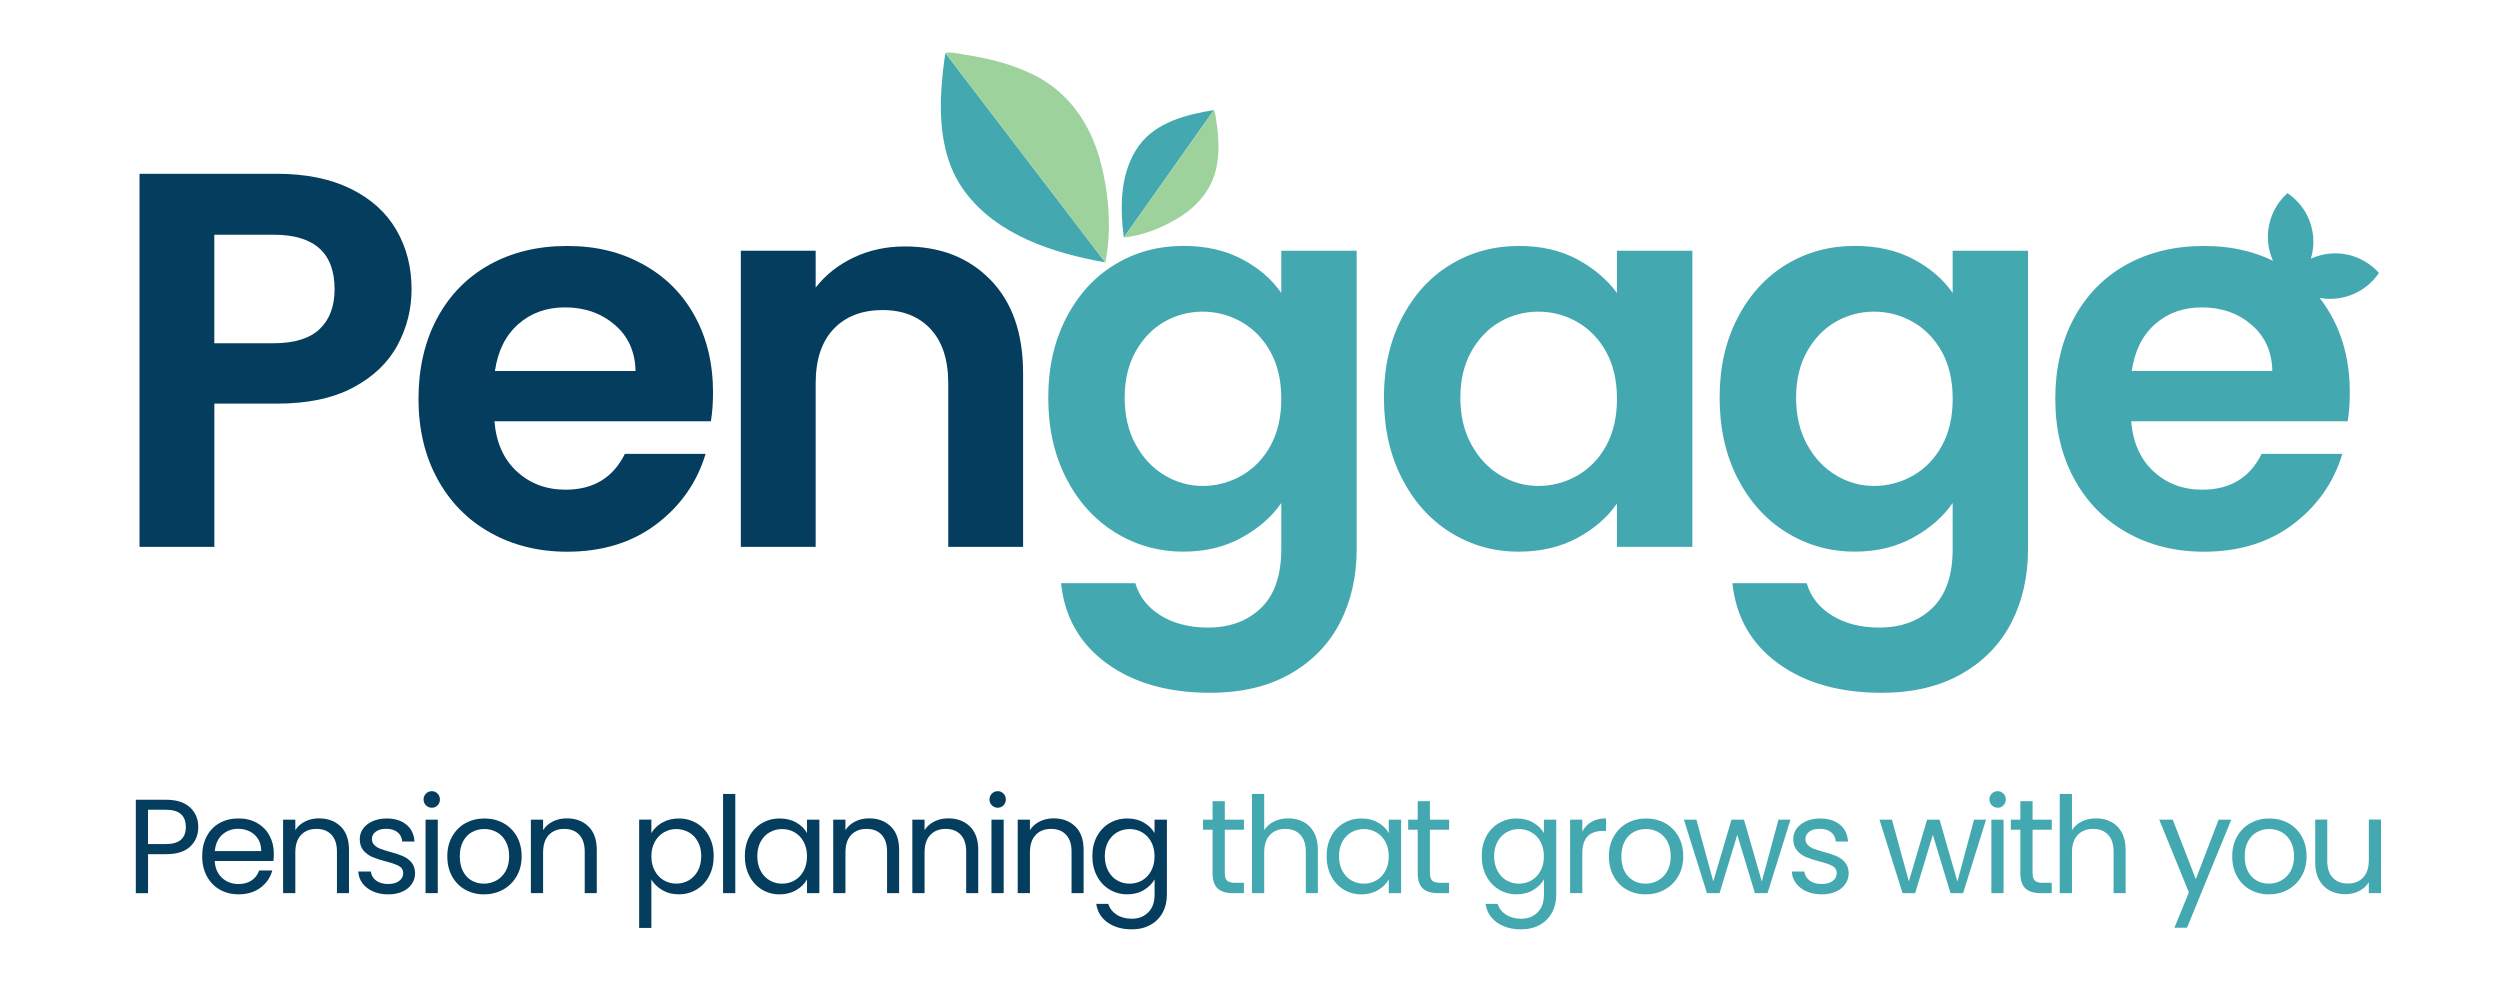 <svg xmlns="http://www.w3.org/2000/svg" id="Layer_1" viewBox="0 0 595.28 238.76"><defs><style>      .st0 {        fill: #043d5d;      }      .st1 {        fill: #44a8b1;      }      .st2 {        fill: #9dd29c;      }    </style></defs><g><path class="st0" d="M45.32,201.55c-1.27,1.22-3.2,1.84-5.79,1.84h-4.28v9.29h-2.91v-22.25h7.18c2.51,0,4.42.61,5.73,1.82,1.31,1.21,1.96,2.78,1.96,4.69s-.63,3.39-1.9,4.61ZM43.1,199.93c.77-.7,1.15-1.7,1.15-3,0-2.75-1.58-4.12-4.73-4.12h-4.28v8.17h4.28c1.62,0,2.81-.35,3.58-1.05Z"></path><path class="st0" d="M65.1,205.01h-13.98c.11,1.72.7,3.07,1.77,4.04,1.07.97,2.38,1.45,3.91,1.45,1.26,0,2.3-.29,3.14-.88.84-.58,1.43-1.37,1.77-2.35h3.13c-.47,1.68-1.4,3.05-2.81,4.1-1.4,1.05-3.15,1.58-5.24,1.58-1.66,0-3.14-.37-4.45-1.12-1.31-.74-2.34-1.8-3.08-3.18-.75-1.37-1.12-2.96-1.12-4.77s.36-3.39,1.09-4.76c.72-1.36,1.74-2.41,3.05-3.14,1.31-.73,2.81-1.1,4.52-1.1s3.13.36,4.41,1.09c1.28.72,2.26,1.72,2.95,2.98.69,1.27,1.04,2.7,1.04,4.29,0,.55-.03,1.14-.1,1.76ZM61.46,199.79c-.49-.8-1.15-1.4-2-1.82s-1.77-.62-2.79-.62c-1.47,0-2.72.47-3.75,1.4-1.03.94-1.62,2.23-1.77,3.9h11.05c0-1.11-.25-2.06-.73-2.86Z"></path><path class="st0" d="M81.12,196.79c1.32,1.29,1.98,3.15,1.98,5.57v10.31h-2.87v-9.9c0-1.75-.44-3.08-1.31-4.01-.87-.93-2.06-1.39-3.58-1.39s-2.75.48-3.66,1.44c-.9.96-1.36,2.35-1.36,4.18v9.67h-2.91v-17.49h2.91v2.49c.57-.89,1.36-1.58,2.35-2.07s2.08-.73,3.27-.73c2.13,0,3.85.64,5.17,1.93Z"></path><path class="st0" d="M88.85,212.27c-1.06-.46-1.9-1.1-2.52-1.92-.62-.82-.96-1.76-1.02-2.83h3c.08.87.49,1.59,1.23,2.14.73.55,1.7.83,2.89.83,1.11,0,1.98-.24,2.62-.73.64-.49.96-1.11.96-1.85s-.34-1.34-1.02-1.71c-.68-.37-1.73-.74-3.16-1.1-1.3-.34-2.36-.69-3.18-1.04-.82-.35-1.52-.87-2.11-1.56-.59-.69-.88-1.6-.88-2.73,0-.89.27-1.71.8-2.46.53-.74,1.29-1.34,2.27-1.77.98-.44,2.1-.65,3.35-.65,1.94,0,3.5.49,4.69,1.47s1.83,2.32,1.92,4.02h-2.91c-.06-.92-.43-1.65-1.1-2.2s-1.57-.83-2.7-.83c-1.04,0-1.87.22-2.49.67-.62.45-.93,1.03-.93,1.76,0,.57.19,1.05.56,1.42.37.37.84.67,1.4.89.56.22,1.35.47,2.35.75,1.26.34,2.28.68,3.06,1.01.79.33,1.46.83,2.03,1.48.56.66.86,1.52.88,2.59,0,.96-.27,1.82-.8,2.59-.53.77-1.28,1.37-2.25,1.8-.97.44-2.08.65-3.34.65-1.34,0-2.54-.23-3.61-.69Z"></path><path class="st0" d="M101.43,191.76c-.38-.38-.57-.85-.57-1.4s.19-1.02.57-1.4.85-.57,1.4-.57.98.19,1.36.57c.37.38.56.85.56,1.4s-.19,1.02-.56,1.4c-.37.38-.83.57-1.36.57s-1.02-.19-1.4-.57ZM104.24,195.18v17.49h-2.91v-17.49h2.91Z"></path><path class="st0" d="M110.77,211.84c-1.33-.74-2.37-1.8-3.13-3.18-.76-1.37-1.13-2.96-1.13-4.77s.39-3.37,1.17-4.74c.78-1.37,1.84-2.43,3.18-3.16s2.84-1.1,4.5-1.1,3.16.37,4.5,1.1,2.4,1.78,3.18,3.14c.78,1.36,1.17,2.95,1.17,4.76s-.4,3.4-1.2,4.77c-.8,1.37-1.88,2.43-3.24,3.18-1.36.75-2.87,1.12-4.53,1.12s-3.12-.37-4.45-1.12ZM118.16,209.67c.92-.49,1.65-1.22,2.22-2.2.56-.98.85-2.17.85-3.58s-.28-2.6-.83-3.58c-.55-.98-1.28-1.71-2.17-2.19-.89-.48-1.86-.72-2.91-.72s-2.04.24-2.92.72c-.88.48-1.59,1.21-2.12,2.19-.53.98-.8,2.17-.8,3.58s.26,2.63.78,3.61c.52.98,1.22,1.71,2.09,2.19s1.83.72,2.87.72,2.02-.24,2.94-.73Z"></path><path class="st0" d="M140.12,196.79c1.32,1.29,1.98,3.15,1.98,5.57v10.31h-2.87v-9.9c0-1.75-.44-3.08-1.31-4.01-.87-.93-2.06-1.39-3.58-1.39s-2.75.48-3.66,1.44c-.9.96-1.36,2.35-1.36,4.18v9.67h-2.91v-17.49h2.91v2.49c.57-.89,1.36-1.58,2.35-2.07s2.08-.73,3.27-.73c2.13,0,3.85.64,5.17,1.93Z"></path><path class="st0" d="M157.66,195.9c1.14-.67,2.46-1.01,3.98-1.01s2.96.37,4.23,1.12c1.27.75,2.26,1.79,2.98,3.14.72,1.35,1.09,2.92,1.09,4.71s-.36,3.34-1.09,4.72c-.72,1.38-1.72,2.46-2.98,3.22-1.27.77-2.68,1.15-4.23,1.15s-2.8-.33-3.94-1.01c-1.14-.67-2.01-1.51-2.6-2.51v11.52h-2.91v-25.79h2.91v3.22c.57-1,1.43-1.84,2.57-2.51ZM166.17,200.41c-.53-.98-1.25-1.72-2.16-2.23-.9-.51-1.9-.77-2.98-.77s-2.05.26-2.95.78c-.9.52-1.63,1.28-2.17,2.27-.54.99-.81,2.13-.81,3.43s.27,2.47.81,3.46c.54.99,1.27,1.75,2.17,2.27.9.52,1.89.78,2.95.78s2.08-.26,2.98-.78c.9-.52,1.62-1.28,2.16-2.27.53-.99.8-2.15.8-3.5s-.27-2.47-.8-3.45Z"></path><path class="st0" d="M175.08,189.05v23.62h-2.91v-23.62h2.91Z"></path><path class="st0" d="M178.43,199.15c.72-1.35,1.72-2.4,2.99-3.14,1.27-.75,2.68-1.12,4.23-1.12s2.86.33,3.99.99c1.13.66,1.97,1.49,2.52,2.49v-3.19h2.94v17.49h-2.94v-3.26c-.57,1.02-1.43,1.87-2.57,2.54s-2.46,1.01-3.97,1.01-2.96-.38-4.21-1.15c-1.26-.77-2.25-1.84-2.97-3.22-.72-1.38-1.09-2.96-1.09-4.72s.36-3.36,1.09-4.71ZM191.36,200.44c-.53-.98-1.25-1.73-2.15-2.25-.9-.52-1.9-.78-2.98-.78s-2.08.26-2.97.77c-.89.51-1.61,1.26-2.14,2.23-.53.98-.8,2.13-.8,3.45s.27,2.51.8,3.5c.53.99,1.24,1.75,2.14,2.27.89.52,1.88.78,2.97.78s2.08-.26,2.98-.78c.9-.52,1.62-1.28,2.15-2.27.53-.99.8-2.14.8-3.46s-.27-2.47-.8-3.45Z"></path><path class="st0" d="M212.11,196.79c1.32,1.29,1.98,3.15,1.98,5.57v10.31h-2.87v-9.9c0-1.75-.44-3.08-1.31-4.01-.87-.93-2.06-1.39-3.58-1.39s-2.75.48-3.66,1.44c-.9.96-1.36,2.35-1.36,4.18v9.67h-2.91v-17.49h2.91v2.49c.57-.89,1.36-1.58,2.35-2.07s2.08-.73,3.27-.73c2.13,0,3.85.64,5.17,1.93Z"></path><path class="st0" d="M230.95,196.79c1.32,1.29,1.98,3.15,1.98,5.57v10.31h-2.87v-9.9c0-1.75-.44-3.08-1.31-4.01-.87-.93-2.06-1.39-3.58-1.39s-2.75.48-3.66,1.44c-.9.96-1.36,2.35-1.36,4.18v9.67h-2.91v-17.49h2.91v2.49c.57-.89,1.36-1.58,2.35-2.07s2.08-.73,3.27-.73c2.13,0,3.85.64,5.17,1.93Z"></path><path class="st0" d="M236.18,191.76c-.38-.38-.57-.85-.57-1.4s.19-1.02.57-1.4.85-.57,1.4-.57.98.19,1.36.57c.37.38.56.85.56,1.4s-.19,1.02-.56,1.4c-.37.38-.83.57-1.36.57s-1.02-.19-1.4-.57ZM238.99,195.18v17.49h-2.91v-17.49h2.91Z"></path><path class="st0" d="M256.04,196.79c1.32,1.29,1.98,3.15,1.98,5.57v10.31h-2.87v-9.9c0-1.75-.44-3.08-1.31-4.01-.87-.93-2.06-1.39-3.58-1.39s-2.75.48-3.66,1.44c-.9.96-1.36,2.35-1.36,4.18v9.67h-2.91v-17.49h2.91v2.49c.57-.89,1.36-1.58,2.35-2.07s2.08-.73,3.27-.73c2.13,0,3.85.64,5.17,1.93Z"></path><path class="st0" d="M272.37,195.88c1.14.66,1.98,1.49,2.54,2.49v-3.19h2.94v17.88c0,1.6-.34,3.02-1.02,4.26-.68,1.25-1.66,2.22-2.92,2.92-1.27.7-2.74,1.05-4.42,1.05-2.3,0-4.21-.54-5.75-1.63s-2.44-2.56-2.71-4.44h2.87c.32,1.06.98,1.92,1.98,2.57,1,.65,2.2.97,3.61.97,1.6,0,2.9-.5,3.91-1.5,1.01-1,1.52-2.41,1.52-4.21v-3.67c-.57,1.02-1.43,1.87-2.55,2.55-1.13.68-2.45,1.02-3.96,1.02s-2.96-.38-4.23-1.15c-1.27-.77-2.26-1.84-2.99-3.22-.72-1.38-1.09-2.96-1.09-4.72s.36-3.36,1.09-4.71,1.72-2.4,2.99-3.14c1.27-.75,2.68-1.12,4.23-1.12s2.84.33,3.97.99ZM274.11,200.44c-.53-.98-1.25-1.73-2.15-2.25-.9-.52-1.9-.78-2.98-.78s-2.08.26-2.97.77c-.89.51-1.61,1.26-2.14,2.23-.53.98-.8,2.13-.8,3.45s.27,2.51.8,3.5c.53.99,1.24,1.75,2.14,2.27.89.52,1.88.78,2.97.78s2.08-.26,2.98-.78c.9-.52,1.62-1.28,2.15-2.27.53-.99.8-2.14.8-3.46s-.27-2.47-.8-3.45Z"></path><path class="st1" d="M291.64,197.57v10.31c0,.85.18,1.45.54,1.8s.99.53,1.88.53h2.14v2.46h-2.62c-1.62,0-2.83-.37-3.64-1.12-.81-.75-1.21-1.97-1.21-3.67v-10.31h-2.27v-2.39h2.27v-4.41h2.91v4.41h4.56v2.39h-4.56Z"></path><path class="st1" d="M310.38,195.7c1.06.56,1.9,1.41,2.51,2.54.61,1.13.91,2.5.91,4.12v10.31h-2.87v-9.9c0-1.75-.44-3.08-1.31-4.01-.87-.93-2.06-1.39-3.58-1.39s-2.75.48-3.66,1.44c-.9.96-1.36,2.35-1.36,4.18v9.67h-2.91v-23.62h2.91v8.62c.57-.89,1.37-1.58,2.38-2.07,1.01-.49,2.14-.73,3.4-.73,1.32,0,2.51.28,3.58.85Z"></path><path class="st1" d="M316.95,199.15c.72-1.35,1.72-2.4,2.99-3.14,1.27-.75,2.68-1.12,4.23-1.12s2.86.33,3.99.99c1.13.66,1.97,1.49,2.52,2.49v-3.19h2.94v17.49h-2.94v-3.26c-.57,1.02-1.43,1.87-2.57,2.54-1.14.67-2.46,1.01-3.97,1.01s-2.96-.38-4.21-1.15-2.25-1.84-2.97-3.22c-.72-1.38-1.08-2.96-1.08-4.72s.36-3.36,1.08-4.71ZM329.88,200.44c-.53-.98-1.25-1.73-2.16-2.25-.9-.52-1.9-.78-2.98-.78s-2.08.26-2.97.77c-.89.51-1.61,1.26-2.14,2.23-.53.98-.8,2.13-.8,3.45s.27,2.51.8,3.5,1.25,1.75,2.14,2.27c.89.52,1.88.78,2.97.78s2.08-.26,2.98-.78c.91-.52,1.62-1.28,2.16-2.27s.8-2.14.8-3.46-.27-2.47-.8-3.45Z"></path><path class="st1" d="M340.48,197.57v10.31c0,.85.18,1.45.54,1.8.36.35.99.53,1.88.53h2.14v2.46h-2.62c-1.62,0-2.83-.37-3.64-1.12s-1.21-1.97-1.21-3.67v-10.31h-2.27v-2.39h2.27v-4.41h2.91v4.41h4.57v2.39h-4.57Z"></path><path class="st1" d="M365.08,195.88c1.14.66,1.98,1.49,2.54,2.49v-3.19h2.94v17.88c0,1.6-.34,3.02-1.02,4.26-.68,1.25-1.66,2.22-2.92,2.92-1.27.7-2.74,1.05-4.42,1.05-2.3,0-4.21-.54-5.75-1.63-1.53-1.09-2.44-2.56-2.71-4.44h2.87c.32,1.06.98,1.92,1.98,2.57,1,.65,2.2.97,3.61.97,1.6,0,2.9-.5,3.91-1.5,1.01-1,1.52-2.41,1.52-4.21v-3.67c-.57,1.02-1.43,1.87-2.55,2.55-1.13.68-2.45,1.02-3.96,1.02s-2.96-.38-4.23-1.15c-1.27-.77-2.26-1.84-2.99-3.22-.72-1.38-1.08-2.96-1.08-4.72s.36-3.36,1.08-4.71,1.72-2.4,2.99-3.14c1.27-.75,2.68-1.12,4.23-1.12s2.84.33,3.97.99ZM366.82,200.44c-.53-.98-1.25-1.73-2.16-2.25-.9-.52-1.9-.78-2.98-.78s-2.08.26-2.97.77c-.89.51-1.61,1.26-2.14,2.23-.53.98-.8,2.13-.8,3.45s.27,2.51.8,3.5,1.25,1.75,2.14,2.27c.89.52,1.88.78,2.97.78s2.08-.26,2.98-.78c.91-.52,1.62-1.28,2.16-2.27s.8-2.14.8-3.46-.27-2.47-.8-3.45Z"></path><path class="st1" d="M378.96,195.69c.95-.55,2.1-.83,3.46-.83v3h-.77c-3.26,0-4.88,1.77-4.88,5.3v9.51h-2.91v-17.49h2.91v2.84c.51-1,1.24-1.78,2.19-2.33Z"></path><path class="st1" d="M387.36,211.84c-1.33-.74-2.37-1.8-3.13-3.18-.76-1.37-1.13-2.96-1.13-4.77s.39-3.37,1.17-4.74c.78-1.37,1.84-2.43,3.18-3.16s2.84-1.1,4.5-1.1,3.16.37,4.5,1.1,2.4,1.78,3.18,3.14c.78,1.36,1.17,2.95,1.17,4.76s-.4,3.4-1.2,4.77c-.8,1.37-1.88,2.43-3.24,3.18-1.36.75-2.87,1.12-4.53,1.12s-3.12-.37-4.45-1.12ZM394.75,209.67c.92-.49,1.65-1.22,2.22-2.2.56-.98.85-2.17.85-3.58s-.28-2.6-.83-3.58c-.55-.98-1.28-1.71-2.17-2.19-.89-.48-1.86-.72-2.91-.72s-2.04.24-2.92.72c-.88.48-1.59,1.21-2.12,2.19-.53.98-.8,2.17-.8,3.58s.26,2.63.78,3.61c.52.98,1.22,1.71,2.09,2.19s1.83.72,2.87.72,2.02-.24,2.94-.73Z"></path><path class="st1" d="M426.33,195.18l-5.46,17.49h-3l-4.21-13.89-4.21,13.89h-3l-5.49-17.49h2.97l4.02,14.69,4.34-14.69h2.97l4.25,14.72,3.96-14.72h2.87Z"></path><path class="st1" d="M430.19,212.27c-1.06-.46-1.91-1.1-2.52-1.92-.62-.82-.96-1.76-1.02-2.83h3c.08.87.5,1.59,1.23,2.14.73.55,1.7.83,2.89.83,1.11,0,1.98-.24,2.62-.73.64-.49.96-1.11.96-1.85s-.34-1.34-1.02-1.71c-.68-.37-1.74-.74-3.16-1.1-1.3-.34-2.36-.69-3.18-1.04-.82-.35-1.52-.87-2.11-1.56-.59-.69-.88-1.6-.88-2.73,0-.89.27-1.71.8-2.46.53-.74,1.29-1.34,2.27-1.77.98-.44,2.1-.65,3.35-.65,1.94,0,3.5.49,4.69,1.47,1.19.98,1.83,2.32,1.92,4.02h-2.91c-.06-.92-.43-1.65-1.1-2.2-.67-.55-1.57-.83-2.7-.83-1.04,0-1.87.22-2.49.67-.62.45-.93,1.03-.93,1.76,0,.57.19,1.05.56,1.42.37.37.84.67,1.4.89.56.22,1.35.47,2.35.75,1.26.34,2.28.68,3.07,1.01.79.33,1.46.83,2.03,1.48.56.66.86,1.52.88,2.59,0,.96-.27,1.82-.8,2.59s-1.28,1.37-2.25,1.8c-.97.44-2.08.65-3.34.65-1.34,0-2.54-.23-3.61-.69Z"></path><path class="st1" d="M472.9,195.18l-5.46,17.49h-3l-4.21-13.89-4.21,13.89h-3l-5.49-17.49h2.97l4.02,14.69,4.34-14.69h2.97l4.25,14.72,3.96-14.72h2.87Z"></path><path class="st1" d="M474.28,191.76c-.38-.38-.57-.85-.57-1.4s.19-1.02.57-1.4c.38-.38.85-.57,1.41-.57s.98.19,1.36.57c.37.38.56.85.56,1.4s-.19,1.02-.56,1.4c-.37.38-.83.57-1.36.57s-1.02-.19-1.41-.57ZM477.08,195.18v17.49h-2.91v-17.49h2.91Z"></path><path class="st1" d="M483.98,197.57v10.31c0,.85.18,1.45.54,1.8.36.35.99.53,1.88.53h2.14v2.46h-2.62c-1.62,0-2.83-.37-3.64-1.12s-1.21-1.97-1.21-3.67v-10.31h-2.27v-2.39h2.27v-4.41h2.91v4.41h4.57v2.39h-4.57Z"></path><path class="st1" d="M502.72,195.7c1.06.56,1.9,1.41,2.51,2.54.61,1.13.91,2.5.91,4.12v10.31h-2.87v-9.9c0-1.75-.44-3.08-1.31-4.01-.87-.93-2.06-1.39-3.58-1.39s-2.75.48-3.66,1.44c-.9.96-1.36,2.35-1.36,4.18v9.67h-2.91v-23.62h2.91v8.62c.58-.89,1.37-1.58,2.38-2.07,1.01-.49,2.14-.73,3.4-.73,1.32,0,2.51.28,3.58.85Z"></path><path class="st1" d="M531.29,195.18l-10.54,25.73h-3l3.45-8.43-7.06-17.3h3.22l5.49,14.17,5.43-14.17h3Z"></path><path class="st1" d="M535.78,211.84c-1.33-.74-2.37-1.8-3.13-3.18-.76-1.37-1.13-2.96-1.13-4.77s.39-3.37,1.17-4.74c.78-1.37,1.84-2.43,3.18-3.16s2.84-1.1,4.5-1.1,3.16.37,4.5,1.1,2.4,1.78,3.18,3.14c.78,1.36,1.17,2.95,1.17,4.76s-.4,3.4-1.2,4.77c-.8,1.37-1.88,2.43-3.24,3.18-1.36.75-2.87,1.12-4.53,1.12s-3.12-.37-4.45-1.12ZM543.17,209.67c.92-.49,1.65-1.22,2.22-2.2.56-.98.85-2.17.85-3.58s-.28-2.6-.83-3.58c-.55-.98-1.28-1.71-2.17-2.19-.89-.48-1.86-.72-2.91-.72s-2.04.24-2.92.72c-.88.48-1.59,1.21-2.12,2.19-.53.98-.8,2.17-.8,3.58s.26,2.63.78,3.61c.52.98,1.22,1.71,2.09,2.19s1.83.72,2.87.72,2.02-.24,2.94-.73Z"></path><path class="st1" d="M566.95,195.18v17.49h-2.91v-2.59c-.55.89-1.33,1.59-2.31,2.09-.99.5-2.08.75-3.27.75-1.36,0-2.59-.28-3.67-.85-1.09-.56-1.94-1.41-2.57-2.54s-.94-2.5-.94-4.12v-10.25h2.87v9.86c0,1.72.44,3.05,1.31,3.97s2.06,1.39,3.58,1.39,2.78-.48,3.67-1.44c.89-.96,1.34-2.35,1.34-4.18v-9.61h2.91Z"></path></g><path class="st0" d="M94.63,82.23c-2.25,4.16-5.77,7.51-10.56,10.06-4.8,2.55-10.84,3.82-18.14,3.82h-14.89v34.11h-17.82V41.38h32.71c6.87,0,12.73,1.19,17.56,3.56,4.84,2.38,8.46,5.64,10.88,9.8,2.42,4.16,3.63,8.87,3.63,14.13,0,4.75-1.13,9.21-3.37,13.36ZM76.11,78.35c2.37-2.25,3.56-5.41,3.56-9.48,0-8.66-4.84-12.98-14.51-12.98h-14.13v25.84h14.13c4.92,0,8.57-1.12,10.95-3.37Z"></path><path class="st0" d="M169.28,100.31h-51.55c.42,5.09,2.21,9.08,5.35,11.96,3.14,2.89,7,4.33,11.58,4.33,6.62,0,11.33-2.84,14.13-8.53h19.22c-2.04,6.79-5.94,12.37-11.71,16.74-5.77,4.37-12.86,6.56-21.26,6.56-6.79,0-12.88-1.51-18.27-4.52-5.39-3.01-9.59-7.27-12.6-12.79-3.01-5.51-4.52-11.88-4.52-19.09s1.48-13.7,4.45-19.22c2.97-5.52,7.13-9.76,12.47-12.73,5.35-2.97,11.5-4.45,18.46-4.45s12.71,1.44,18.01,4.33c5.3,2.89,9.42,6.98,12.35,12.28,2.93,5.3,4.39,11.39,4.39,18.26,0,2.55-.17,4.84-.51,6.87ZM151.33,88.34c-.09-4.58-1.74-8.25-4.96-11.01-3.23-2.76-7.17-4.14-11.84-4.14-4.41,0-8.13,1.34-11.14,4.01-3.01,2.67-4.86,6.39-5.54,11.14h33.47Z"></path><path class="st0" d="M235.85,66.64c5.17,5.3,7.76,12.71,7.76,22.21v41.37h-17.82v-38.95c0-5.6-1.4-9.91-4.2-12.92-2.8-3.01-6.62-4.52-11.46-4.52s-8.8,1.51-11.65,4.52c-2.84,3.01-4.26,7.32-4.26,12.92v38.95h-17.82V59.7h17.82v8.78c2.37-3.05,5.41-5.45,9.1-7.19,3.69-1.74,7.74-2.61,12.16-2.61,8.4,0,15.19,2.65,20.36,7.96Z"></path><path class="st1" d="M295.67,61.68c3.99,2.08,7.13,4.77,9.42,8.08v-10.06h17.95v71.02c0,6.53-1.32,12.37-3.95,17.5-2.63,5.13-6.58,9.21-11.84,12.22-5.26,3.01-11.63,4.52-19.09,4.52-10.01,0-18.22-2.33-24.63-7-6.41-4.67-10.04-11.03-10.88-19.09h17.69c.93,3.22,2.95,5.79,6.05,7.7,3.1,1.91,6.85,2.86,11.26,2.86,5.17,0,9.38-1.55,12.6-4.65,3.22-3.1,4.84-7.79,4.84-14.06v-10.95c-2.29,3.31-5.45,6.07-9.48,8.27-4.03,2.21-8.64,3.31-13.81,3.31-5.94,0-11.37-1.53-16.29-4.58-4.92-3.05-8.8-7.36-11.65-12.92-2.84-5.56-4.26-11.94-4.26-19.16s1.42-13.45,4.26-18.96c2.84-5.52,6.7-9.76,11.58-12.73,4.88-2.97,10.33-4.45,16.36-4.45,5.26,0,9.88,1.04,13.87,3.12ZM302.54,83.82c-1.7-3.1-3.99-5.47-6.87-7.13-2.89-1.65-5.98-2.48-9.29-2.48s-6.36.81-9.16,2.42c-2.8,1.61-5.07,3.97-6.81,7.06-1.74,3.1-2.61,6.77-2.61,11.01s.87,7.96,2.61,11.14c1.74,3.18,4.03,5.62,6.87,7.32,2.84,1.7,5.87,2.55,9.1,2.55s6.41-.83,9.29-2.48c2.88-1.66,5.18-4.03,6.87-7.13,1.7-3.1,2.55-6.81,2.55-11.14s-.85-8.04-2.55-11.14Z"></path><path class="st1" d="M333.79,75.74c2.84-5.52,6.7-9.76,11.58-12.73,4.88-2.97,10.33-4.45,16.36-4.45,5.26,0,9.86,1.06,13.81,3.18,3.95,2.12,7.11,4.8,9.48,8.02v-10.06h17.95v70.51h-17.95v-10.31c-2.29,3.31-5.45,6.04-9.48,8.21-4.03,2.16-8.68,3.25-13.94,3.25-5.94,0-11.35-1.53-16.23-4.58-4.88-3.05-8.74-7.36-11.58-12.92-2.84-5.56-4.26-11.94-4.26-19.16s1.42-13.45,4.26-18.96ZM382.47,83.82c-1.7-3.1-3.99-5.47-6.87-7.13-2.89-1.65-5.98-2.48-9.29-2.48s-6.36.81-9.16,2.42c-2.8,1.61-5.07,3.97-6.81,7.06-1.74,3.1-2.61,6.77-2.61,11.01s.87,7.96,2.61,11.14c1.74,3.18,4.03,5.62,6.87,7.32,2.84,1.7,5.87,2.55,9.1,2.55s6.41-.83,9.29-2.48c2.88-1.66,5.17-4.03,6.87-7.13,1.7-3.1,2.55-6.81,2.55-11.14s-.85-8.04-2.55-11.14Z"></path><path class="st1" d="M455.53,61.68c3.99,2.08,7.13,4.77,9.42,8.08v-10.06h17.95v71.02c0,6.53-1.32,12.37-3.95,17.5-2.63,5.13-6.58,9.21-11.84,12.22-5.26,3.01-11.63,4.52-19.09,4.52-10.01,0-18.22-2.33-24.63-7-6.41-4.67-10.04-11.03-10.88-19.09h17.69c.93,3.22,2.95,5.79,6.05,7.7,3.1,1.91,6.85,2.86,11.26,2.86,5.17,0,9.38-1.55,12.6-4.65,3.22-3.1,4.84-7.79,4.84-14.06v-10.95c-2.29,3.31-5.45,6.07-9.48,8.27-4.03,2.21-8.64,3.31-13.81,3.31-5.94,0-11.37-1.53-16.29-4.58-4.92-3.05-8.8-7.36-11.65-12.92-2.84-5.56-4.26-11.94-4.26-19.16s1.42-13.45,4.26-18.96c2.84-5.52,6.7-9.76,11.58-12.73,4.88-2.97,10.33-4.45,16.36-4.45,5.26,0,9.88,1.04,13.87,3.12ZM462.41,83.82c-1.7-3.1-3.99-5.47-6.87-7.13-2.89-1.65-5.98-2.48-9.29-2.48s-6.36.81-9.16,2.42c-2.8,1.61-5.07,3.97-6.81,7.06-1.74,3.1-2.61,6.77-2.61,11.01s.87,7.96,2.61,11.14c1.74,3.18,4.03,5.62,6.87,7.32,2.84,1.7,5.87,2.55,9.1,2.55s6.41-.83,9.29-2.48c2.88-1.66,5.17-4.03,6.87-7.13,1.7-3.1,2.55-6.81,2.55-11.14s-.85-8.04-2.55-11.14Z"></path><path class="st1" d="M559.01,100.31h-51.55c.42,5.09,2.21,9.08,5.35,11.96,3.14,2.89,7,4.33,11.58,4.33,6.62,0,11.33-2.84,14.13-8.53h19.22c-2.04,6.79-5.94,12.37-11.71,16.74-5.77,4.37-12.86,6.56-21.26,6.56-6.79,0-12.88-1.51-18.26-4.52-5.39-3.01-9.59-7.27-12.6-12.79-3.01-5.51-4.52-11.88-4.52-19.09s1.48-13.7,4.45-19.22c2.97-5.52,7.13-9.76,12.47-12.73,5.35-2.97,11.5-4.45,18.46-4.45s12.71,1.44,18.01,4.33c5.3,2.89,9.42,6.98,12.35,12.28,2.93,5.3,4.39,11.39,4.39,18.26,0,2.55-.17,4.84-.51,6.87ZM541.07,88.34c-.09-4.58-1.74-8.25-4.96-11.01-3.23-2.76-7.17-4.14-11.84-4.14-4.41,0-8.13,1.34-11.14,4.01-3.01,2.67-4.86,6.39-5.54,11.14h33.48Z"></path><path class="st1" d="M225.1,12.62l38.07,49.85c-12.29-2.18-25.7-6.41-33.46-16.89-6.92-9.32-6.22-22.08-4.61-32.96Z"></path><path class="st2" d="M225.1,12.62c1.19-.34,2.97.14,4.21.33,6.22.94,12.39,2.43,17.96,5.47,7.39,4.04,12.18,11.07,14.48,19.05,2.21,7.67,3.1,17.14,1.43,25l-38.08-49.86Z"></path><path class="st1" d="M289.03,26.22l-21.44,30.32c-.94-7.33-.92-15.65,3.63-21.89,4.04-5.56,11.38-7.42,17.81-8.43Z"></path><path class="st2" d="M289.03,26.22c.4.61.44,1.7.56,2.44.57,3.68.82,7.43.08,11.11-.97,4.89-4.1,8.84-8.2,11.55-3.94,2.6-9.13,4.78-13.87,5.22l21.44-30.32Z"></path><path class="st1" d="M566.45,64.99c-2.78-3.1-6.9-4.94-11.37-4.63-1.72.12-3.34.55-4.82,1.22.46-1.56.67-3.22.55-4.94-.3-4.48-2.68-8.32-6.13-10.65-3.1,2.78-4.94,6.91-4.63,11.38.28,4.06,2.27,7.58,5.2,9.95,2.74,2.59,6.5,4.09,10.55,3.81,4.47-.31,8.31-2.68,10.64-6.13Z"></path></svg>